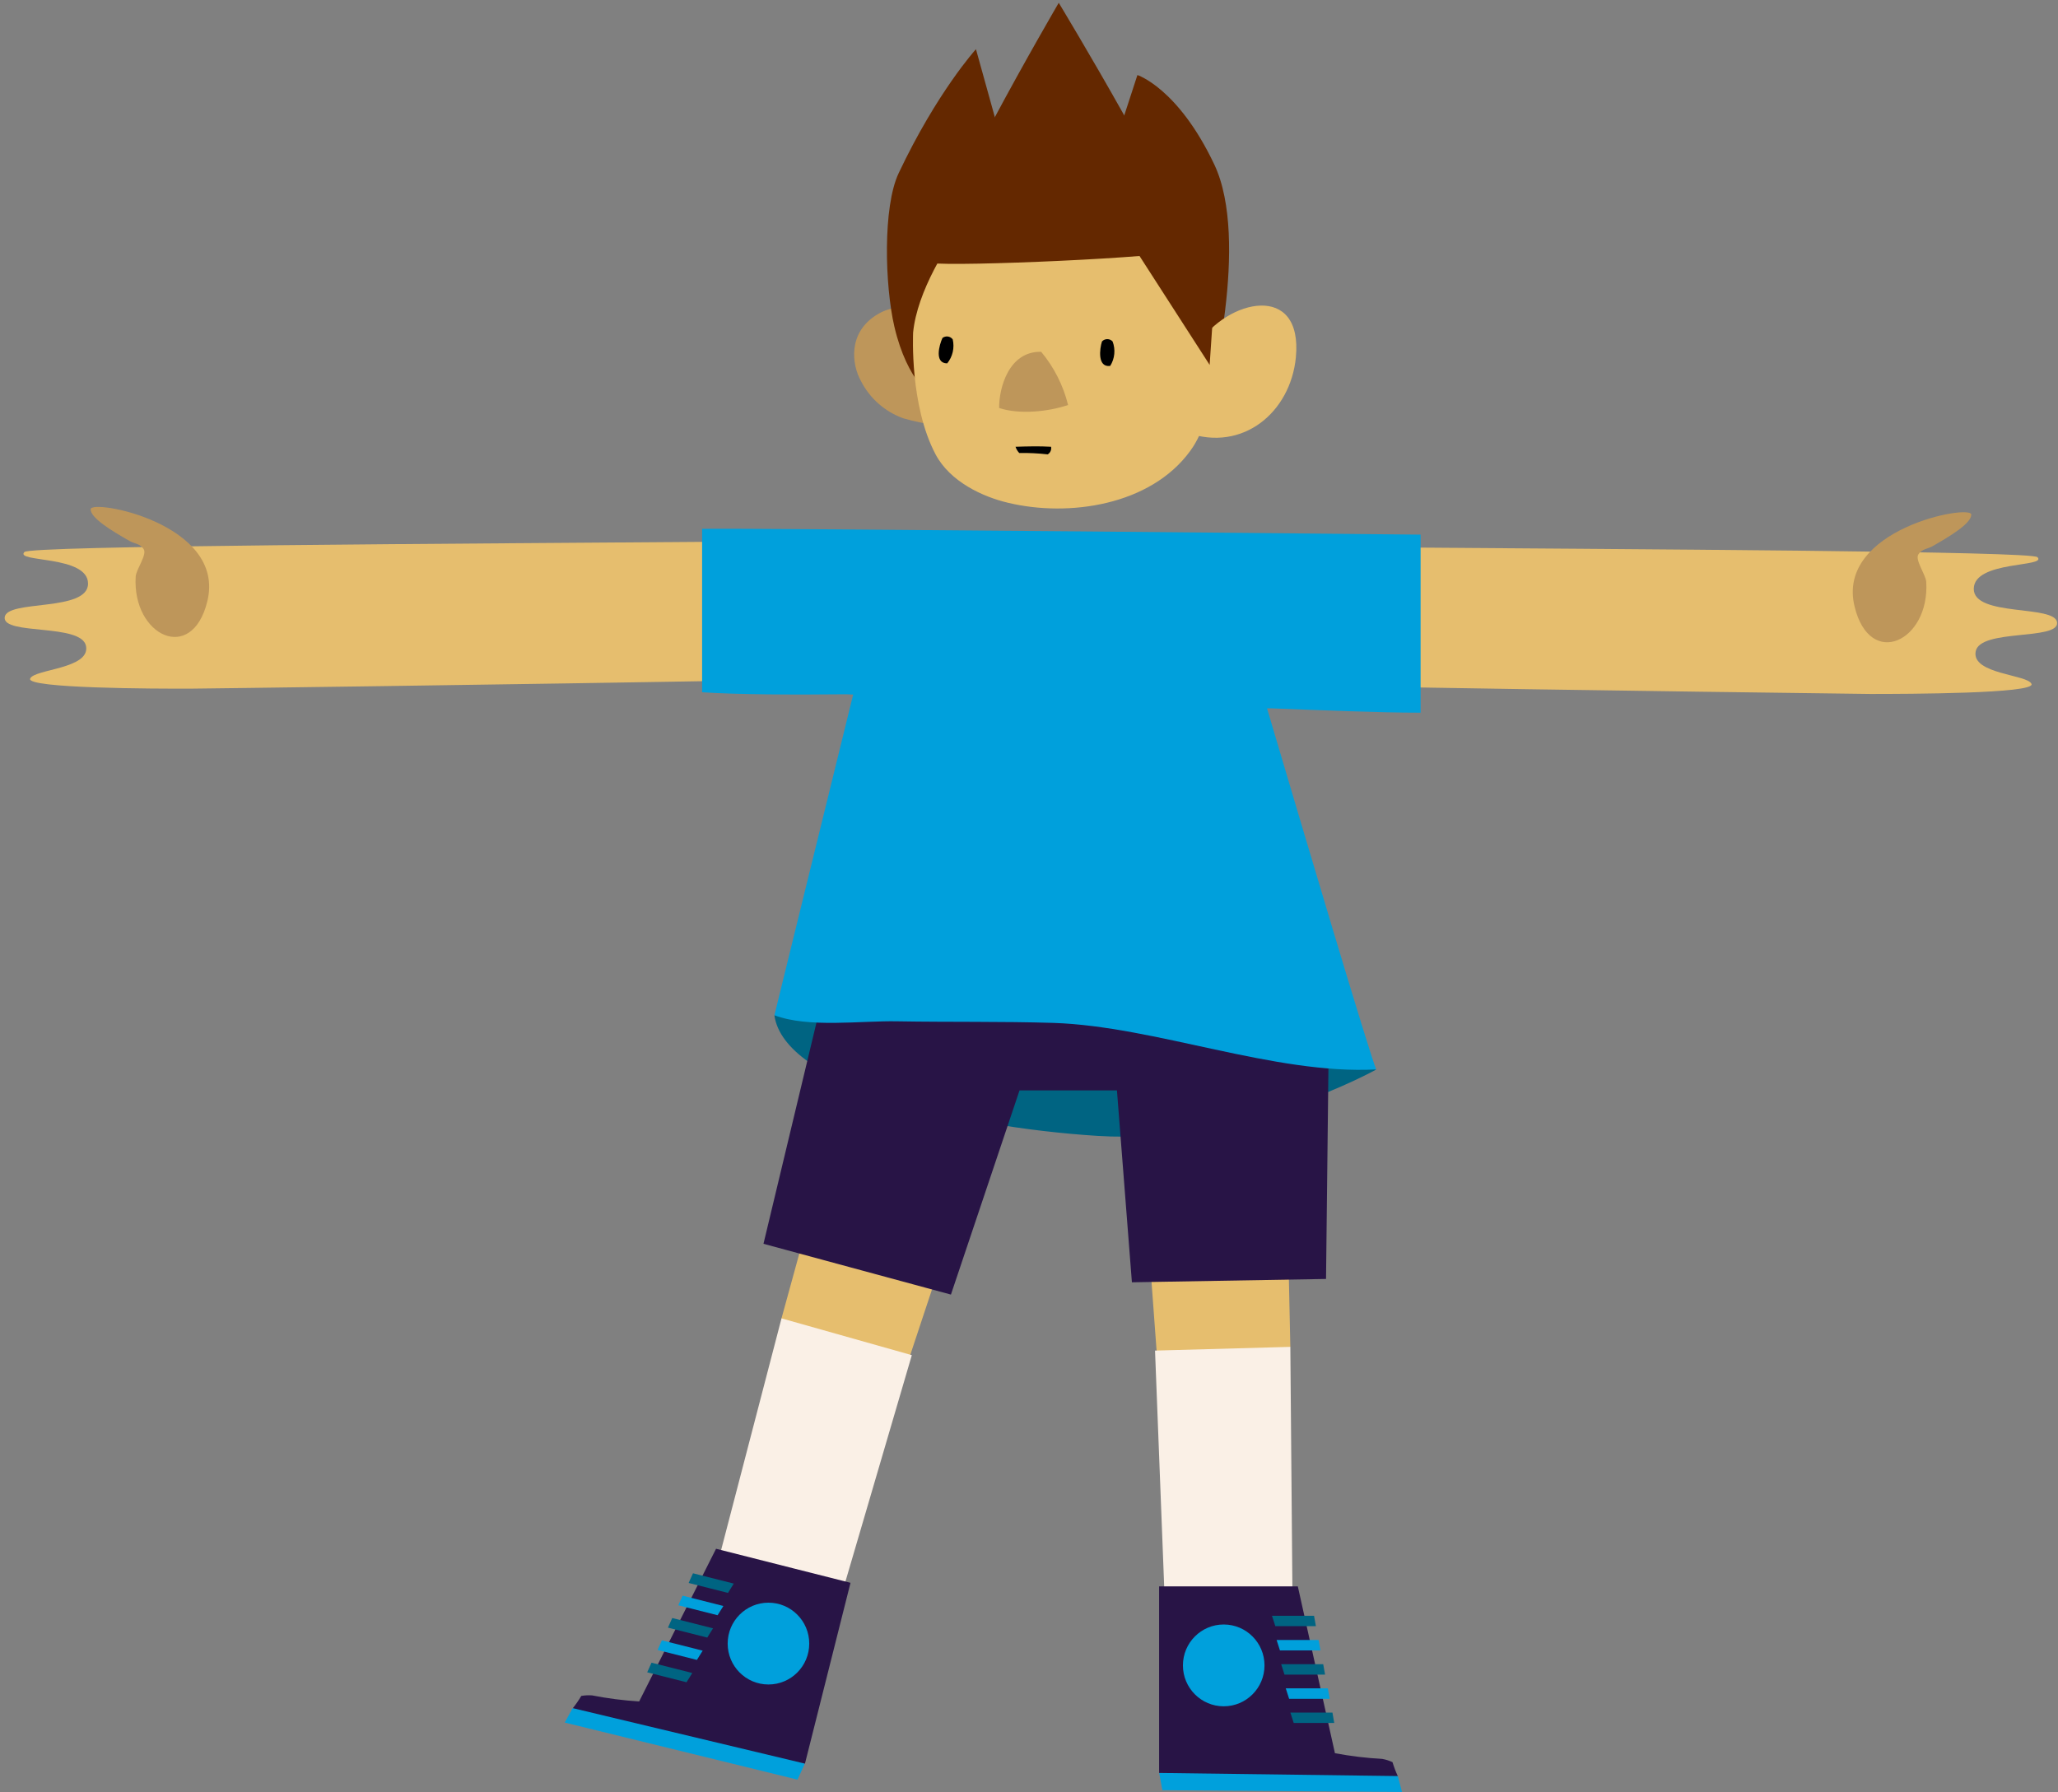 <svg width="155px" height="135px" viewBox="0 0 155 135" version="1.1" xml:space="preserve" xmlns="http://www.w3.org/2000/svg" xmlns:xlink="http://www.w3.org/1999/xlink">
  <rect x="0" y="0" width="155" height="135" fill="#808080" stroke="none"/>
  <!-- Generator: Sketch 50.2 (55047) - http://www.bohemiancoding.com/sketch -->
  <defs/>
  <g>
    <title>Slice 1</title>
    <desc>Created with Sketch.</desc>
    <g id="Page-1" stroke="none" stroke-width="1" fill="none" fill-rule="evenodd">
      <g id="dorian-c-[sports,basketball,people,alex-eben-meyer]" fill-rule="nonzero">
        <g id="Right-Arm" transform="translate(100, 38)">
          <path d="M54.932,8.889 C54.804,7.523 48.636,8.489 48.656,6.346 C48.676,4.203 54.225,4.743 53.45,3.966 C53.015,3.518 24.791,3.381 0.478,3.201 L0.478,13.677 C19.993,14.013 40.527,14.265 40.854,14.269 C43.683,14.269 53.274,14.245 53.007,13.52 C52.739,12.795 48.472,12.791 48.8,11.065 C49.128,9.338 55.06,10.259 54.932,8.889 Z" id="Shape" fill="#E6BE6E"/>
          <path d="M44.482,3.758 C44.765,3.337 45.149,3.357 45.512,3.161 C46.926,2.36 48.476,1.41 48.468,0.757 C48.468,-0.044 38.25,1.835 39.68,7.688 C40.842,12.455 45.348,10.284 45.077,5.833 C45.037,5.264 44.214,4.182 44.482,3.758 Z" id="Shape" fill="#BE965A"/>
        </g>
        <g id="Left-Arm" transform="translate(0, 38)">
          <path d="M57.969,2.776 C33.013,2.969 2.293,3.097 1.838,3.578 C1.071,4.379 6.631,3.798 6.631,5.957 C6.631,8.116 0.479,7.135 0.352,8.501 C0.224,9.867 6.152,8.934 6.48,10.664 C6.807,12.395 2.537,12.391 2.269,13.12 C2.001,13.849 11.593,13.881 14.421,13.869 C14.769,13.869 37.568,13.584 57.965,13.22 L57.969,2.776 Z" id="Shape" fill="#E6BE6E"/>
          <path d="M10.818,3.357 C10.534,2.937 10.147,2.957 9.783,2.76 C8.373,1.959 6.819,1.01 6.827,0.357 C6.827,-0.444 17.046,1.434 15.616,7.287 C14.453,12.054 9.951,9.883 10.219,5.432 C10.259,4.864 11.098,3.782 10.818,3.357 Z" id="Shape" fill="#BE965A"/>
        </g>
        <path d="M65.404,72.475 L58.325,76.481 C59.064,81.689 71.839,84.862 82.649,85.555 C93.459,86.248 103.65,80.559 103.65,80.559 L65.404,72.475 Z" id="Shape" fill="#006482"/>
        <rect id="Rectangle-path" fill="#281446" x="67.589" y="70.108" width="25.779" height="12.022"/>
        <g id="Right-Leg" transform="translate(83, 74)">
          <polygon id="Shape" fill="#E6BE6E" points="8.514 34.116 14.183 27.446 13.979 17.904 3.349 17.415 4.116 27.823"/>
          <polygon id="Shape" fill="#FAF0E6" points="14.37 49.451 14.183 27.446 3.992 27.727 4.803 48.61"/>
          <polygon id="Shape" fill="#281446" points="16.871 22.331 17.119 0.522 0.528 0.49 2.25 22.583"/>
          <polygon id="Shape" fill="#00A0DC" points="22.28 59.774 15.673 58.913 4.307 59.538 4.543 60.84 22.592 60.972"/>
          <path d="M21.098,58.48 C19.904,58.416 18.717,58.273 17.542,58.052 L14.746,45.485 L4.299,45.485 L4.299,59.538 L22.276,59.774 C22.118,59.434 21.985,59.083 21.877,58.725 C21.628,58.61 21.367,58.528 21.098,58.48 Z" id="Shape" fill="#281446"/>
          <ellipse id="Oval" fill="#00A0DC" cx="9.165" cy="51.438" rx="3.072" ry="3.081"/>
          <polygon id="Shape" fill="#006482" points="16.108 48.481 13.052 48.481 12.8 47.7 15.968 47.7"/>
          <polygon id="Shape" fill="#00A0DC" points="16.452 50.308 13.4 50.308 13.148 49.523 16.312 49.523"/>
          <polygon id="Shape" fill="#006482" points="16.799 52.131 13.743 52.131 13.491 51.346 16.659 51.346"/>
          <polygon id="Shape" fill="#00A0DC" points="17.147 53.954 14.091 53.954 13.839 53.168 17.007 53.168"/>
          <polygon id="Shape" fill="#006482" points="17.49 55.776 14.438 55.776 14.187 54.995 17.355 54.995"/>
        </g>
        <g id="Left-Leg" transform="translate(42, 72)">
          <polygon id="Shape" fill="#E6BE6E" points="20.731 35.159 16.86 27.299 19.389 18.097 29.815 20.233 26.532 30.131"/>
          <polygon id="Shape" fill="#FAF0E6" points="11.311 48.591 16.86 27.299 26.675 30.071 20.795 50.121"/>
          <polygon id="Shape" fill="#00A0DC" points="1.128 56.659 7.744 57.448 18.614 60.841 18.066 62.043 0.533 57.744"/>
          <path d="M2.59,55.697 C3.762,55.926 4.947,56.079 6.138,56.154 L11.93,44.653 L17.779,46.135 L22.057,47.217 L18.626,60.837 L1.144,56.659 C1.377,56.367 1.59,56.059 1.78,55.737 C2.047,55.691 2.32,55.678 2.59,55.697 Z" id="Shape" fill="#281446"/>
          <ellipse id="Oval" fill="#00A0DC" cx="15.877" cy="51.795" rx="3.072" ry="3.081"/>
          <polygon id="Shape" fill="#006482" points="9.865 47.229 12.829 47.978 13.265 47.277 10.193 46.5"/>
          <polygon id="Shape" fill="#00A0DC" points="9.086 48.911 12.046 49.66 12.482 48.963 9.41 48.186"/>
          <polygon id="Shape" fill="#006482" points="8.307 50.594 11.267 51.343 11.703 50.646 8.631 49.869"/>
          <polygon id="Shape" fill="#00A0DC" points="7.524 52.276 10.488 53.025 10.924 52.328 7.852 51.551"/>
          <polygon id="Shape" fill="#006482" points="6.745 53.959 9.705 54.708 10.141 54.011 7.069 53.234"/>
          <polygon id="Shape" fill="#281446" points="15.502 21.683 20.583 0.475 36.674 4.509 29.62 25.508"/>
        </g>
        <path d="M106.994,53.68 L106.994,40.268 C106.994,40.268 56.152,39.759 52.88,39.835 L52.88,52.141 C55.524,52.318 59.739,52.334 63.738,52.293 L64.257,52.314 L58.325,76.469 C60.893,77.443 64.836,76.87 67.581,76.926 C71.508,76.994 75.443,76.926 79.362,77.046 C87.016,77.303 95.996,80.964 103.65,80.547 C103.115,79.285 98.181,62.669 95.429,53.355 L95.828,53.355 C99.516,53.495 103.758,53.68 106.994,53.68 Z" id="Shape" fill="#00A0DC"/>
        <g id="Head" transform="translate(64, 0)">
          <path d="M9.166,32.088 C7.438,32.188 5.706,31.993 4.044,31.511 C2.661,31.019 1.518,30.016 0.848,28.707 C0.157,27.485 -0.19,25.025 2.111,23.663 C4.412,22.301 6.905,23.939 7.703,25.289 C8.431,26.515 8.914,30.613 9.166,32.088 Z" id="Shape" fill="#BE965A"/>
          <path d="M6.309,29.928 C6.309,29.928 4.356,28.851 3.361,24.604 C2.646,21.54 2.474,15.599 3.685,13.039 C6.577,6.926 9.505,3.705 9.505,3.705 L13.931,19.629 L6.309,29.928 Z" id="Shape" fill="#642800"/>
          <path d="M27.055,29.932 C27.055,29.932 30.182,18.143 27.454,12.386 C24.726,6.63 21.665,5.652 21.665,5.652 L18.617,15.002 L27.055,29.932 Z" id="Shape" fill="#642800"/>
          <path d="M25.413,32.592 C25.85,30.409 26.117,28.195 26.212,25.97 C28.405,22.541 34.153,21.203 33.598,26.936 C33.187,31.05 29.611,34.07 25.413,32.592 Z" id="Shape" fill="#E6BE6E"/>
          <path d="M22.88,16.701 L8.666,16.645 C7.376,18.339 5.071,21.936 4.771,25.057 C4.771,25.193 4.508,30.521 6.461,34.219 C7.552,36.282 10.016,37.423 11.934,37.872 C16.484,38.962 22.652,38.076 25.644,33.962 C26.807,32.36 26.931,30.782 27.039,29.456 C27.798,20.03 24.57,17.927 22.88,16.701 Z" id="Shape" fill="#E6BE6E"/>
          <path d="M25.485,18.828 C23.711,19.421 7.995,20.086 6.153,19.813 C5.754,17.29 15.741,0.212 15.741,0.212 C15.741,0.212 25.485,16.336 25.485,18.828 Z" id="Shape" fill="#642800"/>
          <path d="M14.419,26.499 C15.388,27.664 16.08,29.033 16.444,30.505 C14.95,31.014 12.753,31.234 11.251,30.73 C11.235,29.243 11.97,26.439 14.419,26.499 Z" id="Shape" fill="#BE965A"/>
          <path d="M12.485,33.65 C12.543,33.825 12.638,33.985 12.765,34.119 C13.48,34.108 14.195,34.143 14.906,34.223 L14.978,34.175 C15.131,34.047 15.202,33.845 15.162,33.65 C14.299,33.598 13.368,33.622 12.485,33.65 Z" id="Shape" fill="#000000"/>
          <path d="M7.34,27.369 C6.353,27.369 6.741,25.974 6.984,25.454 C7.101,25.365 7.248,25.326 7.392,25.346 C7.537,25.367 7.668,25.444 7.755,25.562 C7.903,26.196 7.75,26.863 7.34,27.369 Z" id="Shape" fill="#000000"/>
          <path d="M19.616,27.561 C18.641,27.693 18.817,26.267 18.997,25.718 C19.1,25.606 19.245,25.543 19.396,25.543 C19.548,25.543 19.693,25.606 19.796,25.718 C20.028,26.327 19.962,27.009 19.616,27.561 Z" id="Shape" fill="#000000"/>
          <polygon id="Shape" fill="#642800" points="20.647 17.454 27.106 27.485 27.666 19.196"/>
        </g>
      </g>
    </g>
  </g>
</svg>